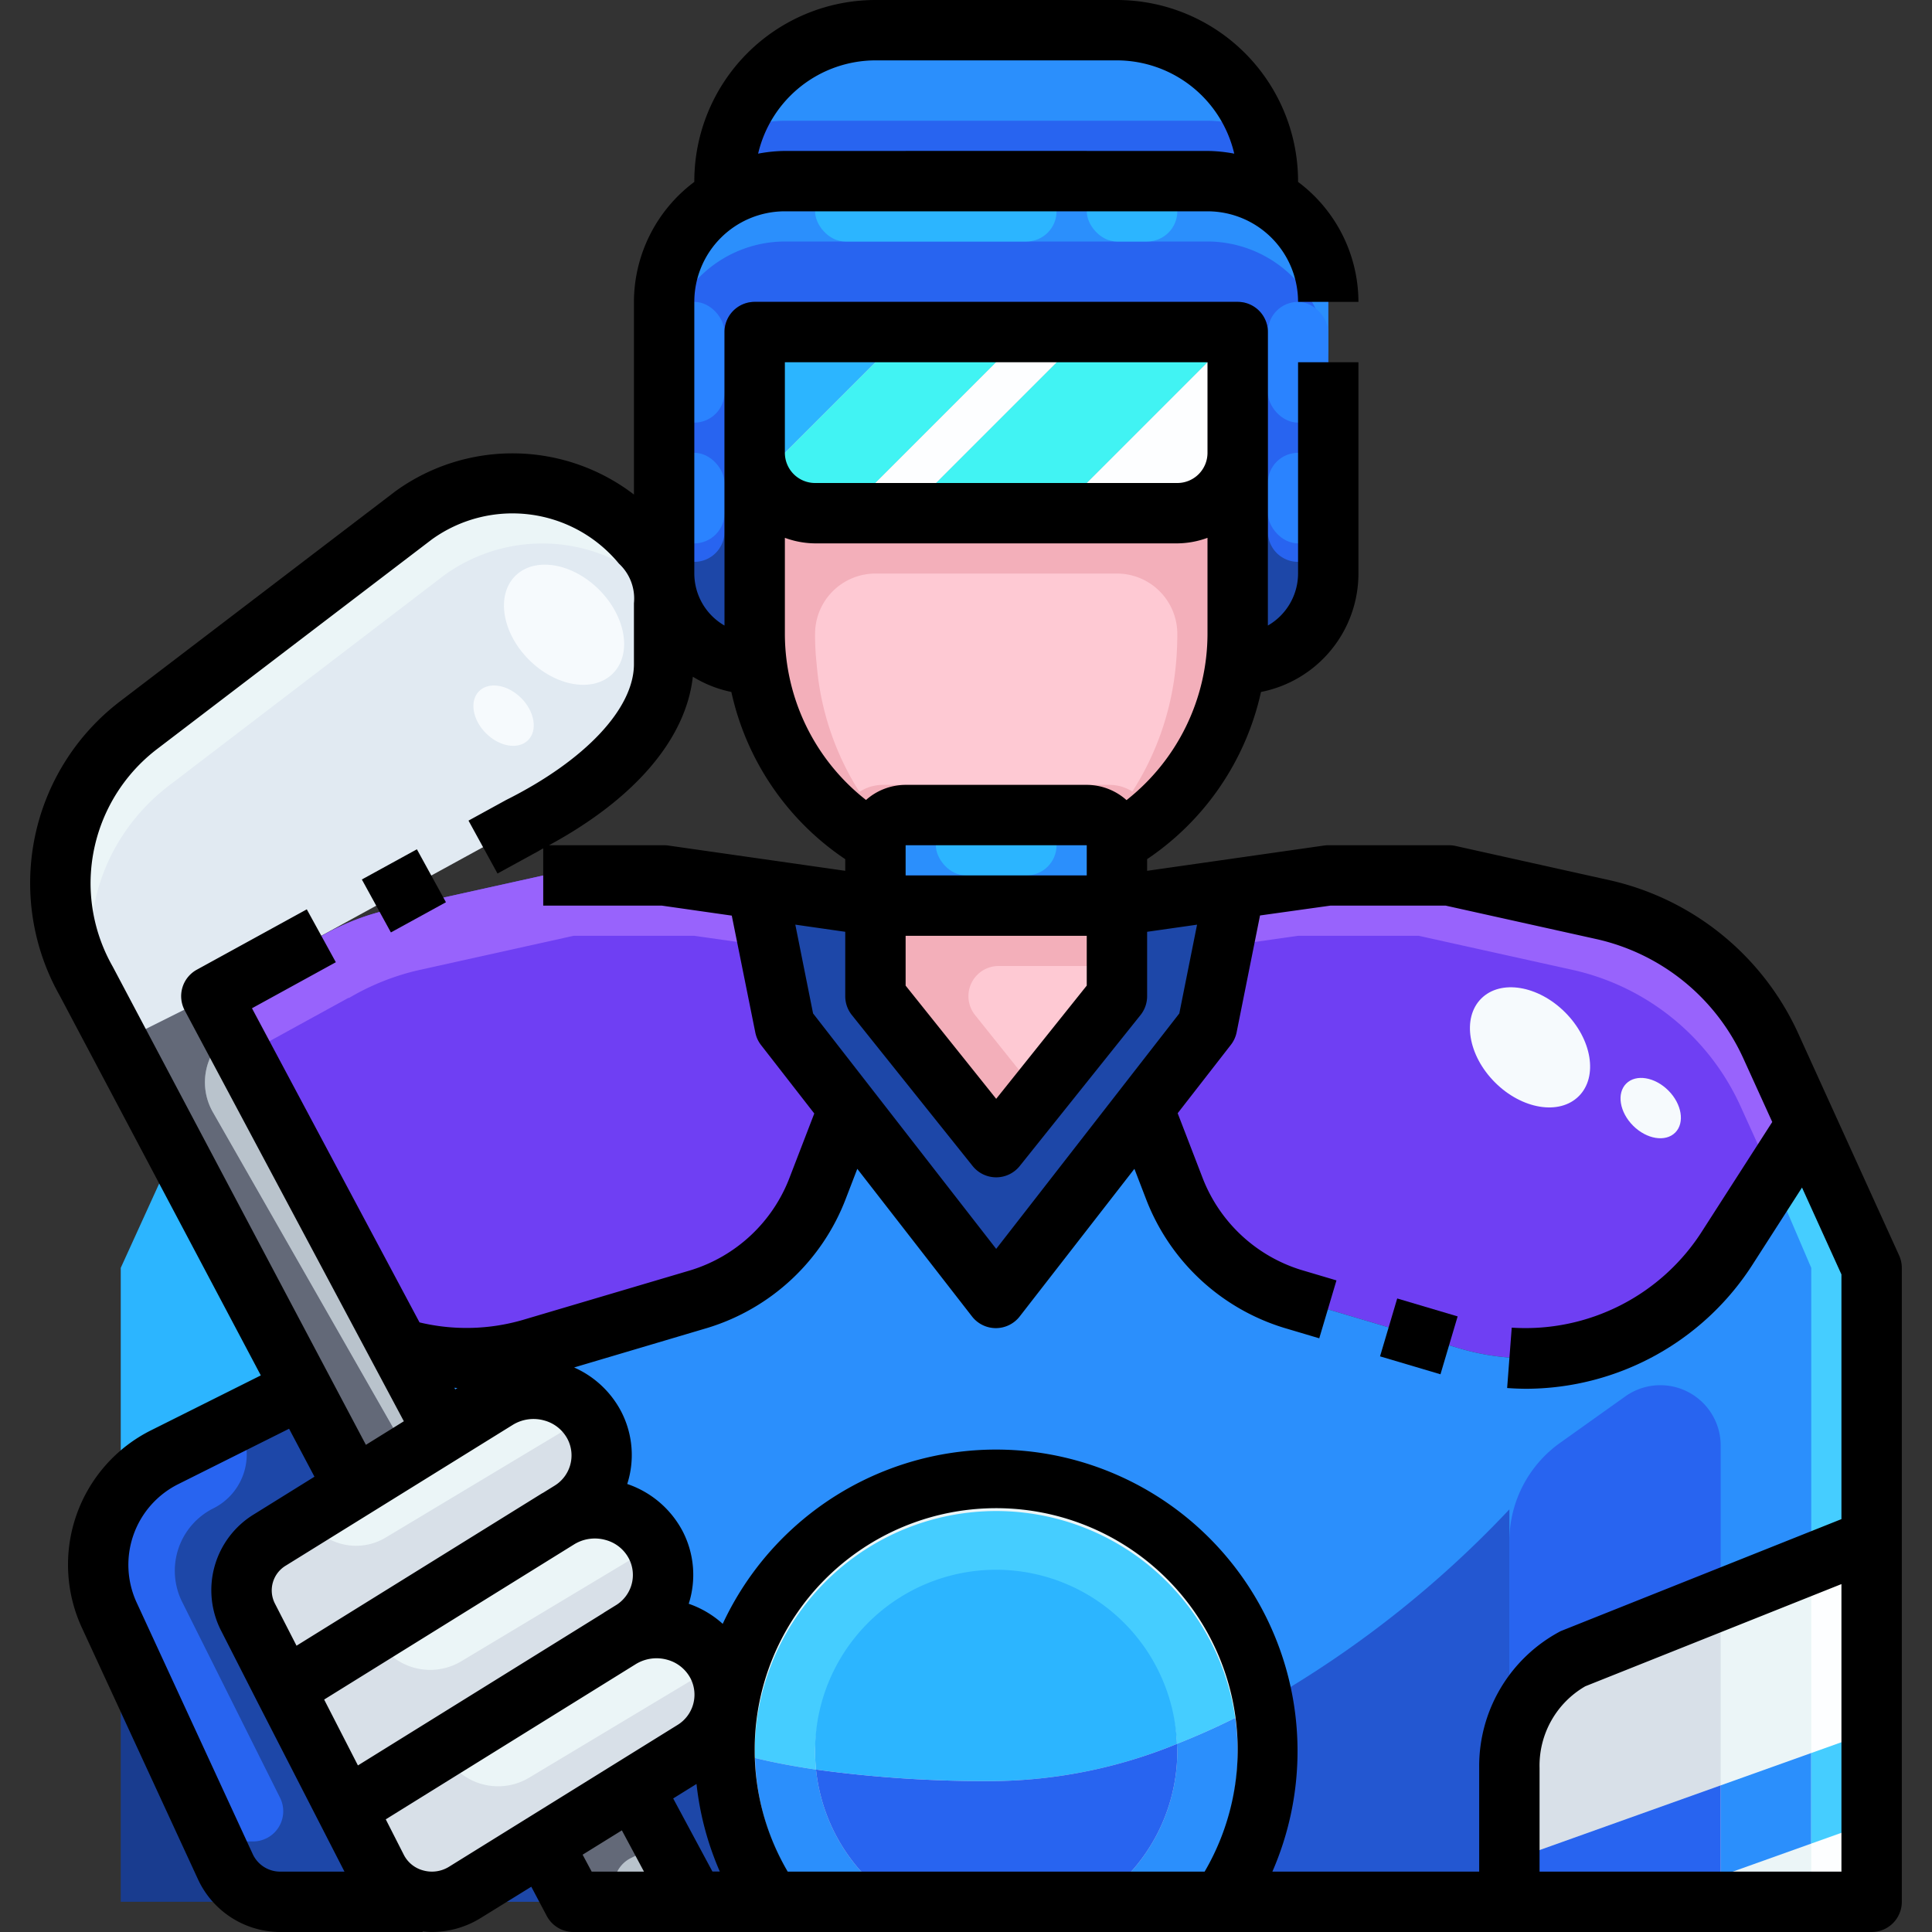 <svg xmlns="http://www.w3.org/2000/svg" viewBox="0 0 64 64"><rect x="0" y="0" width="64" height="64" fill="#333333" stroke="none"/><title>15-hockey</title><g id="_15-hockey" data-name="15-hockey"><polygon points="40 34 37.79 36.84 33 43 28.21 36.84 26 34 25.09 29.44 29 30 29 33 33 38 37 33 37 30 40.91 29.44 40 34" style="fill:#1d47a8"/><path d="M17.98,61.08,19,63H14.3a2.075,2.075,0,0,0,1.09-.31Z" style="fill:#1d47a8"/><path d="M24,58a9.012,9.012,0,0,0,1.51,5H23l-2.01-3.78L22.95,58a2.207,2.207,0,0,0,1.03-1.59l.15.03A10.052,10.052,0,0,0,24,58Z" style="fill:#1d47a8"/><path d="M42,58a8.94,8.94,0,0,1-1.52,5H25.51A9.012,9.012,0,0,1,24,58a10.052,10.052,0,0,1,.13-1.56A9,9,0,0,1,42,58Z" style="fill:#ebf5f7"/><path d="M12.49,61.9A2,2,0,0,0,14.3,63H9.28a2,2,0,0,1-1.82-1.16L4,54.34l-.38-.82a3.988,3.988,0,0,1,.63-4.29,3.643,3.643,0,0,1,1.22-.96L10,46l1.59,3,.16.27L8.94,51.01a1.963,1.963,0,0,0-.73,2.56l1.22,2.37,2.03,3.96Z" style="fill:#2864f0"/><path d="M9.28,63H4V54.34l3.46,7.5A2,2,0,0,0,9.28,63Z" style="fill:#193c8f"/><path d="M4,49V42l1.8-3.95L10,46,5.47,48.27a3.643,3.643,0,0,0-1.22.96Z" style="fill:#2cb5ff"/><path d="M41,11v4a2.006,2.006,0,0,1-2,2H27a2.006,2.006,0,0,1-2-2V11Z" style="fill:#fec9d3"/><path d="M37,30v3l-4,5-4-5V29a1,1,0,0,0,1,1h6a1,1,0,0,0,1-1Z" style="fill:#fec9d3"/><path d="M27,17H39a2.006,2.006,0,0,0,2-2v6a7.98,7.98,0,0,1-4,6.93h-.01A.988.988,0,0,0,36,27H30a.988.988,0,0,0-.99.93,7.934,7.934,0,0,1-3.94-5.94A6.411,6.411,0,0,1,25,21V15A2.006,2.006,0,0,0,27,17Z" style="fill:#fec9d3"/><path d="M62,51V63H50V58.56a4.026,4.026,0,0,1,2.15-3.63Z" style="fill:#ebf5f7"/><path d="M10.56,31.06a8.065,8.065,0,0,1,2.34-.93L18,29h4l3.09.44L26,34l2.21,2.84L28,37l-.91,2.35a6.078,6.078,0,0,1-3.92,3.68l-5.56,1.65a7.6,7.6,0,0,1-4.38-.01L7,33l3.55-1.95Z" style="fill:#6f3ff3"/><path d="M58.65,34.63l1.19,2.62-2.6,4.05a7.85,7.85,0,0,1-8.85,3.38l-5.56-1.65a6.078,6.078,0,0,1-3.92-3.68L38,37l-.21-.16L40,34l.91-4.56L44,29h4l5.1,1.13A8.023,8.023,0,0,1,58.65,34.63Z" style="fill:#6f3ff3"/><path d="M42,6v.54A3.989,3.989,0,0,0,40,6H26a3.989,3.989,0,0,0-2,.54V6a5,5,0,0,1,5-5h8A5,5,0,0,1,42,6Z" style="fill:#2b8ffc"/><path d="M24,6.54A3.989,3.989,0,0,1,26,6H40a4.01,4.01,0,0,1,4,4v9a3,3,0,0,1-3,3l-.06-.01A7.977,7.977,0,0,0,41,21V11H25V21a6.411,6.411,0,0,0,.07.99L25,22a3.006,3.006,0,0,1-2.95-2.43A3.657,3.657,0,0,1,22,19V10A3.98,3.98,0,0,1,24,6.54Z" style="fill:#2864f0"/><path d="M37,28v1a1,1,0,0,1-1,1H30a1,1,0,0,1-1-1V28a.17.17,0,0,1,.01-.07A.988.988,0,0,1,30,27h6a.988.988,0,0,1,.99.93A.17.17,0,0,1,37,28Z" style="fill:#2b8ffc"/><path d="M33,49a9.013,9.013,0,0,0-8.87,7.44l-.15-.03a2.452,2.452,0,0,0,.02-.27,2.189,2.189,0,0,0-.24-.99,2.276,2.276,0,0,0-3.23-.87l.39-.25a2.157,2.157,0,0,0,.81-2.84,2.292,2.292,0,0,0-3.16-.92l.32-.2a2.21,2.21,0,0,0,1.04-1.87,2.136,2.136,0,0,0-.23-.98,2.287,2.287,0,0,0-3.24-.87l-1.73,1.07L14.47,47l-1.24-2.33a7.6,7.6,0,0,0,4.38.01l5.56-1.65a6.078,6.078,0,0,0,3.92-3.68L28,37l.21-.16L33,43l4.79-6.16L38,37l.91,2.35a6.078,6.078,0,0,0,3.92,3.68l5.56,1.65a7.85,7.85,0,0,0,8.85-3.38l2.6-4.05L62,42v9l-9.85,3.93A4.026,4.026,0,0,0,50,58.56V63H40.48A9,9,0,0,0,33,49Z" style="fill:#2b8ffc"/><path d="M20.53,54.28a2.276,2.276,0,0,1,3.23.87,2.189,2.189,0,0,1,.24.99,2.452,2.452,0,0,1-.02.27A2.207,2.207,0,0,1,22.95,58l-1.96,1.22-3.01,1.86-2.59,1.61A2.075,2.075,0,0,1,14.3,63a2,2,0,0,1-1.81-1.1l-1.03-2Z" style="fill:#ebf5f7"/><path d="M20.92,54.03l-.39.25L11.46,59.9,9.43,55.94l.18-.11,8.96-5.56a2.292,2.292,0,0,1,3.16.92,2.157,2.157,0,0,1-.81,2.84Z" style="fill:#ebf5f7"/><path d="M9.61,55.83l-.18.11L8.21,53.57a1.963,1.963,0,0,1,.73-2.56l2.81-1.74,2.98-1.85,1.73-1.07a2.287,2.287,0,0,1,3.24.87,2.136,2.136,0,0,1,.23.98,2.21,2.21,0,0,1-1.04,1.87l-.32.2a.3.3,0,0,0-.08.04Z" style="fill:#ebf5f7"/><polygon points="20.99 59.22 23 63 19 63 17.98 61.08 20.99 59.22" style="fill:#b9c3cc"/><path d="M22,19.9V22c0,2-1.97,3.98-4.75,5.38l-6.7,3.67L7,33l6.23,11.67L14.47,47l.26.42-2.98,1.85L11.59,49,10,46,5.8,38.05,2.87,32.52a6.574,6.574,0,0,1-.19-6.18,6.655,6.655,0,0,1,1.91-2.31l9.12-6.97a5.552,5.552,0,0,1,7.58.99,2.875,2.875,0,0,1,.7,1.53C22,19.68,22,19.78,22,19.9Z" style="fill:#e1eaf2"/><path d="M7.049,36.836l6.476,11.332,1.205-.748L14.47,47l-1.24-2.33L7.646,34.211A1.994,1.994,0,0,0,7.049,36.836Z" style="fill:#b9c3cc"/><path d="M11.56,33.06a8.065,8.065,0,0,1,2.34-.93L19,31h4l2.472.352L25.09,29.44,22,29H18l-5.1,1.13a8.065,8.065,0,0,0-2.34.93l-.01-.01L7,33l1.052,1.971,3.5-1.921Z" style="fill:#9863fc"/><path d="M47,31l5.1,1.13a8.023,8.023,0,0,1,5.55,4.5l1.072,2.361L59.84,37.25l-1.19-2.62a8.023,8.023,0,0,0-5.55-4.5L48,29H44l-3.09.44-.382,1.912L43,31Z" style="fill:#9863fc"/><path d="M24,6.54A3.989,3.989,0,0,1,26,6H40a3.989,3.989,0,0,1,2,.54V6a4.945,4.945,0,0,0-.286-1.6A3.957,3.957,0,0,0,40,4H26a3.957,3.957,0,0,0-1.714.4A4.945,4.945,0,0,0,24,6Z" style="fill:#2864f0"/><path d="M36,29H30a1,1,0,0,1-1-1v1a1,1,0,0,0,1,1h6a1,1,0,0,0,1-1V28A1,1,0,0,1,36,29Z" style="fill:#2864f0"/><path d="M29.3,27.288A.985.985,0,0,1,30,27h6a.986.986,0,0,1,.7.291.975.975,0,0,1,.292.639H37A7.98,7.98,0,0,0,41,21V15a2.006,2.006,0,0,1-2,2H27a2.006,2.006,0,0,1-2-2v6a6.411,6.411,0,0,0,.07.99,7.934,7.934,0,0,0,3.94,5.94.983.983,0,0,1,.294-.642m9.651-5.3a9.354,9.354,0,0,1-1.445,4.233A1.41,1.41,0,0,0,36.75,26h-7.5a1.409,1.409,0,0,0-.78.233,9.27,9.27,0,0,1-1.418-4.243A8.627,8.627,0,0,1,27,21a2,2,0,0,1,2-2h8a2,2,0,0,1,2,2Q39,21.51,38.955,21.99Z" style="fill:#f3afba"/><path d="M33.081,32H37V29a1,1,0,0,1-1,1H30a1,1,0,0,1-1-1v4l4,5,1.4-1.75-2.1-2.625A1,1,0,0,1,33.081,32Z" style="fill:#f3afba"/><path d="M42,6.54A3.989,3.989,0,0,0,40,6H26a4.01,4.01,0,0,0-4,4v2a4.01,4.01,0,0,1,4-4H40a4.01,4.01,0,0,1,4,4V10A3.98,3.98,0,0,0,42,6.54Z" style="fill:#2b8ffc"/><path d="M43.316,18.561A1,1,0,0,1,42,17.613V11a1,1,0,0,0-1-1H25a1,1,0,0,0-1,1v6.613a1,1,0,0,1-1.316.948L22,18.333V19a3.657,3.657,0,0,0,.05.57A3.006,3.006,0,0,0,25,22l.07-.01A6.411,6.411,0,0,1,25,21V11H41V21a7.977,7.977,0,0,1-.06.99L41,22a3,3,0,0,0,3-3v-.667Z" style="fill:#1d47a8"/><rect x="30" y="5" width="6" height="1" style="fill:#1d47a8"/><path d="M52.15,54.93A4.026,4.026,0,0,0,50,58.56V63h7V53Z" style="fill:#d8e0e8"/><path d="M52.15,54.93,57,53V47.886a2,2,0,0,0-3.162-1.627L51.675,47.8A4,4,0,0,0,50,51.058v7.5A4.026,4.026,0,0,1,52.15,54.93Z" style="fill:#2864f0"/><path d="M60,63h2V51l-2,.8Z" style="fill:#fdfeff"/><path d="M59.84,37.25,58.715,39,60,42v9.8l2-.8V42Z" style="fill:#45cdff"/><path d="M41.852,56.414A18.55,18.55,0,0,1,33,59a30.223,30.223,0,0,1-9-1.041c0,.014,0,.027,0,.041a9.012,9.012,0,0,0,1.51,5H40.48a8.887,8.887,0,0,0,1.372-6.586Z" style="fill:#d8e0e8"/><path d="M50,50.029A.289.289,0,0,1,50,50h0a34.878,34.878,0,0,1-8.148,6.414A8.887,8.887,0,0,1,40.48,63H50V50.029Z" style="fill:#2357d1"/><polygon points="57 62.143 60 61.071 60 58.071 57 59.143 57 62.143" style="fill:#2b8ffc"/><polygon points="57 59.143 50 61.643 50 63 54.6 63 57 62.143 57 59.143" style="fill:#2864f0"/><path d="M60,58.071v3l2-.714v-3Z" style="fill:#45cdff"/><path d="M27,58a6,6,0,0,1,11.988-.232c.661-.26,1.306-.548,1.929-.861A8,8,0,0,0,25,58c0,.08.01.157.012.236.569.139,1.238.27,2.02.384A6.041,6.041,0,0,1,27,58Z" style="fill:#45cdff"/><path d="M27.032,58.62c-.782-.114-1.451-.245-2.02-.384A7.958,7.958,0,0,0,26.76,63h2.926A6,6,0,0,1,27.032,58.62Z" style="fill:#2b8ffc"/><path d="M40.917,56.907c-.623.313-1.268.6-1.929.861,0,.078.012.154.012.232a5.993,5.993,0,0,1-2.686,5H39.24a7.85,7.85,0,0,0,1.677-6.093Z" style="fill:#2b8ffc"/><path d="M33,52a6,6,0,0,0-5.968,6.62A41.338,41.338,0,0,0,33,59a16.376,16.376,0,0,0,5.988-1.232A6,6,0,0,0,33,52Z" style="fill:#2cb5ff"/><path d="M27.032,58.62A6,6,0,0,0,29.686,63h6.628A5.993,5.993,0,0,0,39,58c0-.078-.009-.154-.012-.232A16.376,16.376,0,0,1,33,59,41.338,41.338,0,0,1,27.032,58.62Z" style="fill:#2864f0"/><path d="M23.76,55.15l0,0-6.231,3.738a2,2,0,0,1-2.756-.707l-.141-.241L11.46,59.9l1.03,2A2,2,0,0,0,14.3,63a2.075,2.075,0,0,0,1.09-.31l1.477-.918,1.113-.692,3.01-1.86L22.95,58a2.207,2.207,0,0,0,1.03-1.59,2.452,2.452,0,0,0,.02-.27A2.189,2.189,0,0,0,23.76,55.15Z" style="fill:#d8e0e8"/><path d="M21.73,51.19l-.013-.02L15.28,55.032a2,2,0,0,1-2.757-.707l-.13-.222L9.61,55.83l-.18.11,2.03,3.96,3.169-1.964,5.9-3.656.39-.25a2.157,2.157,0,0,0,.81-2.84Z" style="fill:#d8e0e8"/><path d="M19.7,47.22a2.147,2.147,0,0,0-.208-.315l-6.715,4.028a1.9,1.9,0,0,1-2.625-.673h0l-1.212.75a1.963,1.963,0,0,0-.73,2.56l1.22,2.37.18-.11L12.392,54.1l6.1-3.791a.3.3,0,0,1,.08-.04l.32-.2a2.21,2.21,0,0,0,1.04-1.87A2.136,2.136,0,0,0,19.7,47.22Z" style="fill:#d8e0e8"/><path d="M12.49,61.9l-1.03-2L9.43,55.94,8.21,53.57a1.963,1.963,0,0,1,.73-2.56l2.81-1.74L11.59,49,10,46,7.847,47.079l.042.069a2,2,0,0,1-.821,2.818,2.312,2.312,0,0,0-1.034,3.1l3.242,6.485A1,1,0,0,1,8.382,61H7.073l.387.84A2,2,0,0,0,9.28,63H14.3A2,2,0,0,1,12.49,61.9Z" style="fill:#1d47a8"/><path d="M20.894,61.553l1.056-.528-.96-1.8-3.01,1.86L19,63h1.5l-.053-.106A1,1,0,0,1,20.894,61.553Z" style="fill:#636978"/><path d="M5.8,38.05,10,46l1.59,3,.16.27,1.775-1.1L7.049,36.836a1.994,1.994,0,0,1,.6-2.625L7,33,3.936,34.532Z" style="fill:#636978"/><path d="M3.68,28.34a6.655,6.655,0,0,1,1.91-2.31l9.12-6.97A5.54,5.54,0,0,1,22,19.748c0-.055,0-.115-.005-.168a2.875,2.875,0,0,0-.7-1.53,5.552,5.552,0,0,0-7.58-.99L4.59,24.03a6.655,6.655,0,0,0-1.91,2.31,6.574,6.574,0,0,0,.19,6.18l.575,1.086A6.519,6.519,0,0,1,3.68,28.34Z" style="fill:#ebf5f7"/><rect x="31" y="27" width="4" height="2" rx="1" ry="1" style="fill:#2cb5ff"/><path d="M25,11v4a1.974,1.974,0,0,0,.181.819L30,11Z" style="fill:#2cb5ff"/><path d="M30,11l-4.819,4.819A2,2,0,0,0,27,17h1l6-6Z" style="fill:#41f3f3"/><path d="M39,17a2.006,2.006,0,0,0,2-2V11l-6,6Z" style="fill:#fdfeff"/><polygon points="30 17 35 17 41 11 36 11 30 17" style="fill:#41f3f3"/><polygon points="34 11 28 17 30 17 36 11 34 11" style="fill:#fdfeff"/><rect x="42" y="10" width="2" height="4" rx="1" ry="1" style="fill:#2a83ff"/><rect x="42" y="15" width="2" height="3" rx="1" ry="1" style="fill:#2a83ff"/><rect x="22" y="10" width="2" height="4" rx="1" ry="1" style="fill:#2a83ff"/><rect x="22" y="15" width="2" height="3" rx="1" ry="1" style="fill:#2a83ff"/><rect x="27" y="6" width="8" height="2" rx="1" ry="1" style="fill:#2cb5ff"/><rect x="36" y="6" width="3" height="2" rx="1" ry="1" style="fill:#2cb5ff"/><ellipse cx="18.684" cy="20.695" rx="1.642" ry="2.286" transform="translate(-9.161 19.283) rotate(-45.02)" style="fill:#f6fafd"/><ellipse cx="50.684" cy="34.695" rx="1.642" ry="2.286" transform="translate(-9.684 46.022) rotate(-45.02)" style="fill:#f6fafd"/><ellipse cx="16.682" cy="23.708" rx="0.825" ry="1.148" transform="translate(-11.88 18.749) rotate(-45.02)" style="fill:#f6fafd"/><ellipse cx="54.682" cy="36.708" rx="0.825" ry="1.148" transform="translate(-9.936 49.439) rotate(-45.02)" style="fill:#f6fafd"/><rect x="12.338" y="28.5" width="2.079" height="2" transform="matrix(0.877, -0.481, 0.481, 0.877, -12.542, 10.074)"/><path d="M62.91,41.586l-3.348-7.367a9.048,9.048,0,0,0-6.241-5.061l-5.1-1.134A.988.988,0,0,0,48,28H44a.969.969,0,0,0-.142.01L38,28.847V28.46a9.014,9.014,0,0,0,3.772-5.538A4,4,0,0,0,45,19V12H43v7a1.993,1.993,0,0,1-1,1.722V11a1,1,0,0,0-1-1H25a1,1,0,0,0-1,1v9.722A1.993,1.993,0,0,1,23,19V10a3,3,0,0,1,3-3H40a3,3,0,0,1,3,3h2a4.977,4.977,0,0,0-2-3.974V6a6.006,6.006,0,0,0-6-6H29a6.006,6.006,0,0,0-6,6v.026A4.977,4.977,0,0,0,21,10v6.382a6.616,6.616,0,0,0-7.894-.114L3.98,23.231a7.576,7.576,0,0,0-2,9.753L8.64,45.562l-3.619,1.81a4.977,4.977,0,0,0-2.3,6.567l3.839,8.318A3.008,3.008,0,0,0,9.28,64H14v-.021c.1.01.2.02.3.02a3.069,3.069,0,0,0,1.62-.46L17.6,62.5l.514.972A1,1,0,0,0,19,64H62a1,1,0,0,0,1-1V42A1,1,0,0,0,62.91,41.586ZM29,2h8a4,4,0,0,1,3.886,3.09A4.984,4.984,0,0,0,40,5H26a4.984,4.984,0,0,0-.886.09A4,4,0,0,1,29,2ZM44.071,30H47.89l5,1.11a7.033,7.033,0,0,1,4.854,3.937l.964,2.12L56.4,40.76a6.939,6.939,0,0,1-6.322,3.22l-.152,2c.221.016.44.025.659.025a8.939,8.939,0,0,0,7.5-4.16l1.609-2.506L61,42.217v8.106l-9.3,3.71A5.053,5.053,0,0,0,49,58.56V62H42.149a9.987,9.987,0,0,0-18.208-8.208,3.258,3.258,0,0,0-1.126-.665,3.141,3.141,0,0,0-.2-2.4,3.25,3.25,0,0,0-1.837-1.568,3.134,3.134,0,0,0-.2-2.4,3.236,3.236,0,0,0-1.56-1.46l4.429-1.314a7.133,7.133,0,0,0,4.571-4.276l.381-.99,3.8,4.89a1,1,0,0,0,1.58,0l3.8-4.89.381.99a7.133,7.133,0,0,0,4.571,4.276l1.171.348.57-1.918-1.172-.348a5.12,5.12,0,0,1-3.274-3.077l-.814-2.113,1.764-2.268a1,1,0,0,0,.19-.418l.774-3.865ZM25,58a8,8,0,1,1,14.905,4H26.094A7.956,7.956,0,0,1,25,58ZM9.105,53.116a.957.957,0,0,1,.364-1.254L16.987,47.2a1.311,1.311,0,0,1,1.038-.146,1.234,1.234,0,0,1,.781.627,1.177,1.177,0,0,1-.446,1.541l-.389.241-.006,0L9.823,54.516Zm5.975-7.091-.028-.053c.034,0,.067.007.1.008ZM20,53.427l-8.143,5.055L10.738,56.3l8.291-5.147a1.311,1.311,0,0,1,1.029-.14,1.229,1.229,0,0,1,.78.627,1.176,1.176,0,0,1-.445,1.541L20,53.424ZM30,31h6v1.649L33,36.4l-3-3.75Zm6-2H30V28h6v1Zm-7.781,4.625,4,5a1,1,0,0,0,1.562,0l4-5A1,1,0,0,0,38,33V30.867l1.654-.236-.588,2.941L33,41.371l-6.066-7.8-.588-2.941L28,30.867V33A1,1,0,0,0,28.219,33.625Zm9.1-7.119A1.982,1.982,0,0,0,36,26H30a1.983,1.983,0,0,0-1.312.5A7,7,0,0,1,26,21V17.816A2.966,2.966,0,0,0,27,18H39a2.966,2.966,0,0,0,1-.184V21A7.026,7.026,0,0,1,37.316,26.506ZM40,15a1,1,0,0,1-1,1H27a1,1,0,0,1-1-1V12H40ZM24.227,22.922A8.992,8.992,0,0,0,28,28.462v.385l-5.858-.837A.969.969,0,0,0,22,28H18.186c2.836-1.537,4.534-3.512,4.765-5.583A3.953,3.953,0,0,0,24.227,22.922ZM3,29.254a5.609,5.609,0,0,1,2.193-4.433l9.11-6.95a4.568,4.568,0,0,1,6.2.8A1.573,1.573,0,0,1,21,19.983V22c0,1.469-1.609,3.187-4.233,4.5l-1.247.684.961,1.753,1.214-.666c.108-.054.2-.114.3-.168V30h3.929l2.317.331L25.02,34.2a1,1,0,0,0,.19.418l1.764,2.268-.814,2.113a5.12,5.12,0,0,1-3.274,3.077L17.33,43.721a6.674,6.674,0,0,1-3.433.085L8.347,33.4l2.778-1.525-.962-1.752-3.644,2a1,1,0,0,0-.4,1.347l7.259,13.611-1.257.781L3.734,32.02A5.591,5.591,0,0,1,3,29.254ZM8.372,61.419,4.533,53.1a2.987,2.987,0,0,1,1.382-3.941l3.661-1.83.841,1.589-2,1.243a2.943,2.943,0,0,0-1.089,3.865L8.538,56.4,10.57,60.36l0,0L11.411,62H9.28A1,1,0,0,1,8.372,61.419Zm6.5.421a1.075,1.075,0,0,1-.854.12,1.011,1.011,0,0,1-.639-.513l-.6-1.179,8.286-5.144a1.315,1.315,0,0,1,1.034-.144,1.235,1.235,0,0,1,.78.627,1.177,1.177,0,0,1-.446,1.541ZM19.6,62l-.3-.561,1.3-.806L21.333,62Zm2.7-2.424.773-.48a9.932,9.932,0,0,0,.771,2.9H23.6ZM51,62V58.56a3.032,3.032,0,0,1,1.515-2.7L61,52.475V62Z"/><rect x="46.001" y="43.226" width="2" height="2.088" transform="translate(-8.808 76.739) rotate(-73.477)"/></g></svg>